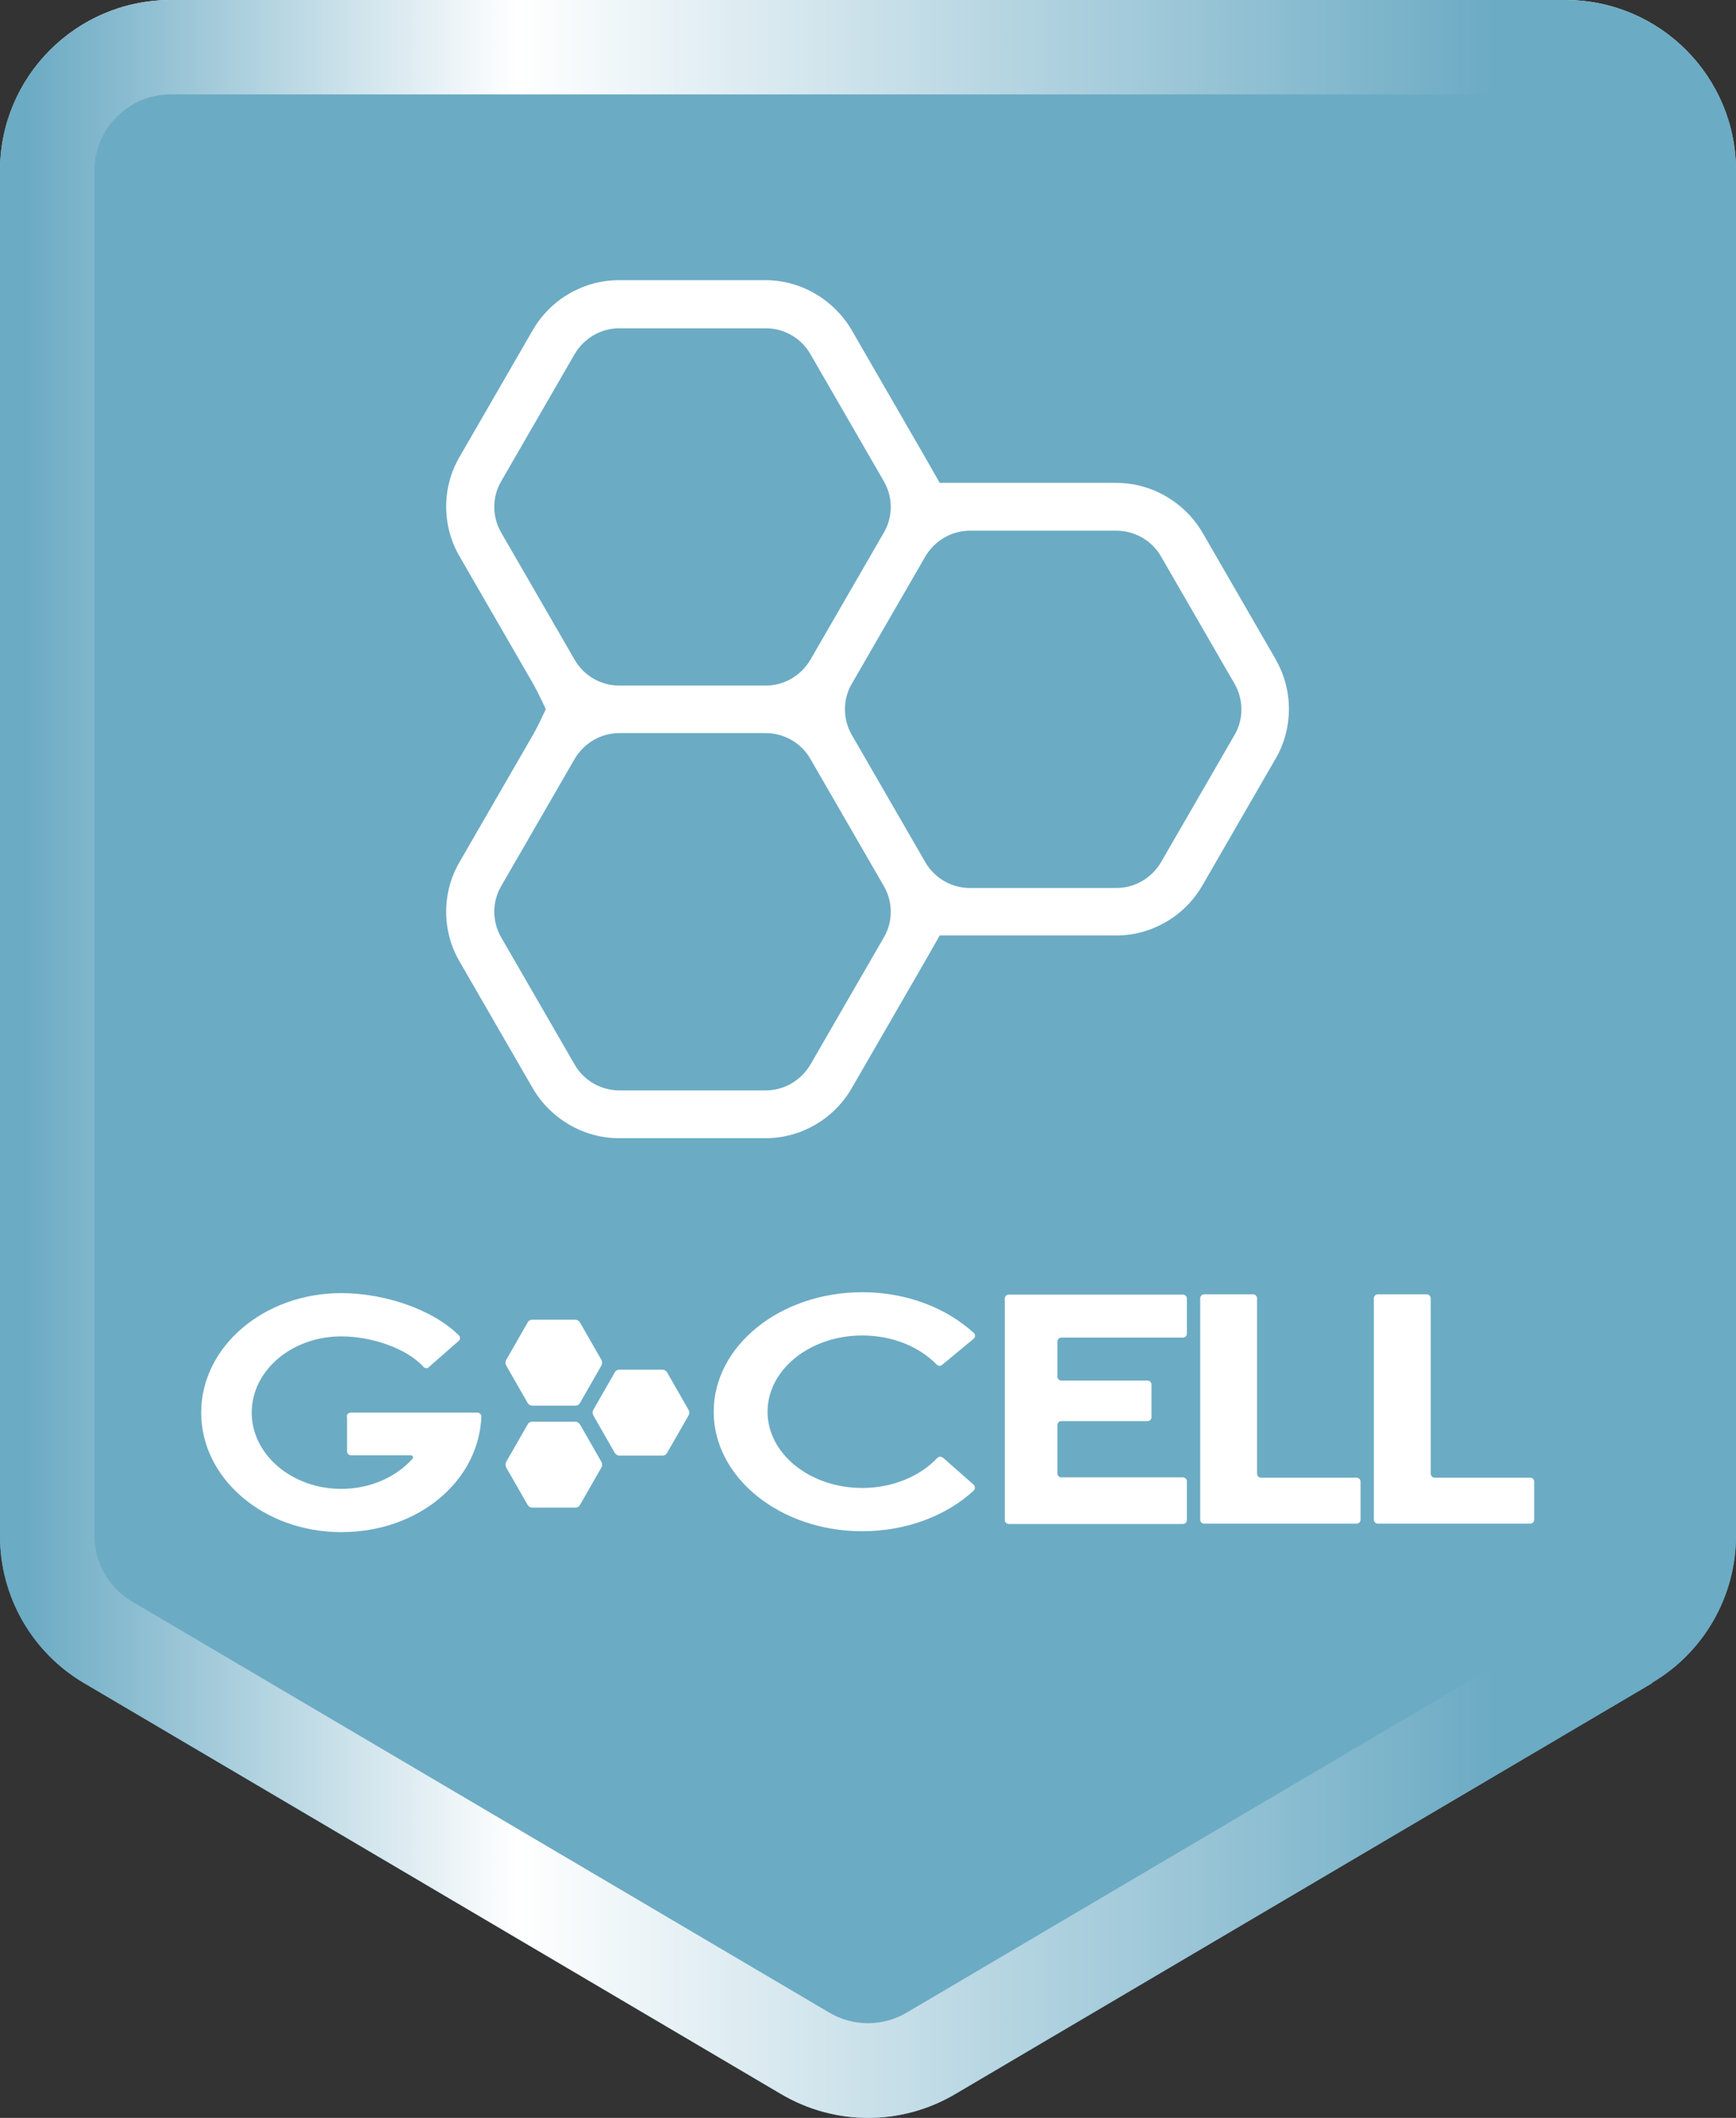 <?xml version="1.0" encoding="UTF-8"?><svg id="_レイヤー_2" xmlns="http://www.w3.org/2000/svg" xmlns:xlink="http://www.w3.org/1999/xlink" viewBox="0 0 57.38 70"><rect x="0" y="0" width="57.38" height="70" fill="#333333" stroke="none"/><defs><style>.cls-1{fill:#fff;}.cls-2{fill:#6cabc4;}.cls-3{fill:url(#_名称未設定グラデーション_34);}.cls-4{fill:url(#_名称未設定グラデーション_33);}</style><linearGradient id="_名称未設定グラデーション_33" x1="28.69" y1="-.57" x2="28.69" y2="16.81" gradientUnits="userSpaceOnUse"><stop offset="0" stop-color="#fff"/><stop offset=".07" stop-color="#eff6f8"/><stop offset=".28" stop-color="#c0dbe6"/><stop offset=".49" stop-color="#9bc6d7"/><stop offset=".68" stop-color="#81b7cc"/><stop offset=".85" stop-color="#71aec6"/><stop offset=".99" stop-color="#6cabc4"/></linearGradient><linearGradient id="_名称未設定グラデーション_34" x1=".93" y1="35" x2="56.66" y2="35" gradientUnits="userSpaceOnUse"><stop offset="0" stop-color="#6cabc4"/><stop offset=".29" stop-color="#fff"/><stop offset=".87" stop-color="#6cabc4"/></linearGradient></defs><g id="_レイヤー_1-2"><path class="cls-4" d="m54.61,55.63l-23.05,13.59c-1.77,1.04-3.96,1.04-5.73,0L2.78,55.63c-1.72-1.01-2.78-2.86-2.78-4.86V5.64C0,2.53,2.53,0,5.64,0h46.1c3.12,0,5.64,2.53,5.64,5.64v45.12c0,2-1.06,3.85-2.78,4.86Z"/><path class="cls-3" d="m54.61,55.63l-23.05,13.59c-1.77,1.04-3.96,1.04-5.73,0L2.78,55.63c-1.72-1.01-2.78-2.86-2.78-4.86V5.64C0,2.53,2.53,0,5.64,0h46.1c3.12,0,5.64,2.53,5.64,5.64v45.12c0,2-1.06,3.85-2.78,4.86Z"/><path class="cls-2" d="m51.74,3.12c1.39,0,2.52,1.13,2.52,2.52v45.12c0,.89-.48,1.72-1.24,2.17l-23.05,13.59c-.39.23-.83.35-1.28.35s-.89-.12-1.28-.35l-23.05-13.59c-.76-.45-1.24-1.28-1.24-2.17V5.64c0-1.39,1.13-2.52,2.52-2.52h46.1"/><path class="cls-1" d="m42.17,21.8l-2.42-4.19c-.59-1.01-1.68-1.65-2.85-1.65h-4.84c-.38,0-1,0-1,0,0,0-.3-.53-.49-.86l-2.42-4.19c-.59-1.01-1.68-1.65-2.85-1.65h-4.84c-1.17,0-2.26.63-2.85,1.65l-2.42,4.19c-.59,1.01-.59,2.28,0,3.29l2.42,4.19c.19.33.43.86.43.86,0,0-.24.53-.43.86l-2.42,4.19c-.59,1.01-.59,2.28,0,3.29l2.42,4.19c.59,1.01,1.68,1.65,2.85,1.65h4.84c1.17,0,2.26-.63,2.85-1.65l2.42-4.19c.19-.33.49-.86.49-.86,0,0,.61,0,.99,0h4.84c1.17,0,2.26-.63,2.85-1.65l2.42-4.19c.59-1.01.59-2.28,0-3.29Zm-23.18,0l-2.42-4.19c-.31-.53-.31-1.19,0-1.71l2.42-4.19c.31-.53.87-.86,1.48-.86h4.84c.61,0,1.18.33,1.48.86l2.42,4.19c.31.53.31,1.19,0,1.71l-2.42,4.19c-.31.53-.87.86-1.48.86h-4.84c-.61,0-1.18-.33-1.48-.86Zm10.22,9.19l-2.42,4.19c-.31.53-.87.86-1.48.86h-4.84c-.61,0-1.18-.33-1.48-.86l-2.42-4.19c-.31-.53-.31-1.19,0-1.71l2.42-4.19c.31-.53.87-.86,1.48-.86h4.84c.61,0,1.18.33,1.48.86l2.42,4.19c.31.53.31,1.19,0,1.71Zm11.59-6.69l-2.42,4.19c-.31.53-.87.86-1.48.86h-4.84c-.61,0-1.18-.33-1.48-.86l-2.42-4.19c-.31-.53-.31-1.19,0-1.71l2.42-4.19c.31-.53.87-.86,1.48-.86h4.84c.61,0,1.18.33,1.48.86l2.42,4.19c.31.53.31,1.19,0,1.71Z"/><path class="cls-1" d="m19.02,43.62h-1.43c-.06,0-.12.03-.15.09l-.71,1.24c-.03.05-.03.12,0,.18l.71,1.24c.03.05.09.09.15.09h1.43c.06,0,.12-.03.15-.09l.71-1.24c.03-.05.03-.12,0-.18l-.71-1.24c-.03-.05-.09-.09-.15-.09Z"/><path class="cls-1" d="m19.02,46.99h-1.43c-.06,0-.12.03-.15.09l-.71,1.24c-.03.05-.03.12,0,.18l.71,1.24c.03.05.09.09.15.09h1.43c.06,0,.12-.03.15-.09l.71-1.24c.03-.05.03-.12,0-.18l-.71-1.24c-.03-.05-.09-.09-.15-.09Z"/><path class="cls-1" d="m21.9,45.27h-1.43c-.06,0-.12.03-.15.09l-.71,1.24c-.03.05-.03.12,0,.18l.71,1.24c.03.05.09.09.15.09h1.43c.06,0,.12-.03.15-.09l.71-1.24c.03-.05.03-.12,0-.18l-.71-1.24c-.03-.05-.09-.09-.15-.09Z"/><path class="cls-1" d="m39.23,48.98v1.26c0,.07-.06.13-.13.13h-5.76c-.07,0-.13-.06-.13-.13v-7.32c0-.07.06-.13.13-.13h5.76c.07,0,.13.06.13.13v1.16c0,.07-.06.13-.13.13h-4.02c-.07,0-.13.06-.13.13v1.16c0,.07.06.13.13.13h2.85c.07,0,.13.06.13.13v1.08c0,.07-.06.13-.13.13h-2.85c-.07,0-.13.06-.13.13v1.6c0,.07.06.13.13.13h4.02c.07,0,.13.06.13.13Z"/><path class="cls-1" d="m41.55,48.71v-5.8c0-.07-.06-.13-.13-.13h-1.62c-.07,0-.13.06-.13.13v7.32c0,.07.06.13.13.13h5.04c.07,0,.13-.06.13-.13v-1.26c0-.07-.06-.13-.13-.13h-3.16c-.07,0-.13-.06-.13-.13Z"/><path class="cls-1" d="m47.29,48.71v-5.8c0-.07-.06-.13-.13-.13h-1.62c-.07,0-.13.06-.13.13v7.32c0,.07.06.13.13.13h5.04c.07,0,.13-.06.13-.13v-1.26c0-.07-.06-.13-.13-.13h-3.16c-.07,0-.13-.06-.13-.13Z"/><path class="cls-1" d="m31.16,48.18c-.05-.05-.13-.04-.18.01-.57.6-1.47.99-2.48.99-1.73,0-3.13-1.13-3.13-2.52s1.4-2.52,3.13-2.52c1,0,1.88.37,2.46.96.05.05.13.06.18.01l1.04-.86c.06-.05.07-.14,0-.2-.9-.82-2.21-1.34-3.68-1.34-2.71,0-4.91,1.77-4.91,3.95s2.2,3.95,4.91,3.95c1.47,0,2.79-.52,3.68-1.34.06-.05.05-.14,0-.2l-1.01-.89Z"/><path class="cls-1" d="m11.47,46.82v1.15c0,.07.06.13.13.13h1.98c.06,0,.1.08.05.12-.54.6-1.39.99-2.35.99-1.63,0-2.96-1.13-2.96-2.52s1.32-2.52,2.96-2.52c.98,0,2.15.38,2.72,1.01.05.05.13.06.18,0l.98-.86c.06-.05.06-.14,0-.19-.87-.86-2.46-1.39-3.88-1.39-2.56,0-4.63,1.77-4.63,3.95s2.07,3.95,4.63,3.95,4.55-1.7,4.63-3.82c0-.07-.06-.13-.13-.13h-4.19c-.07,0-.13.06-.13.13Z"/></g></svg>